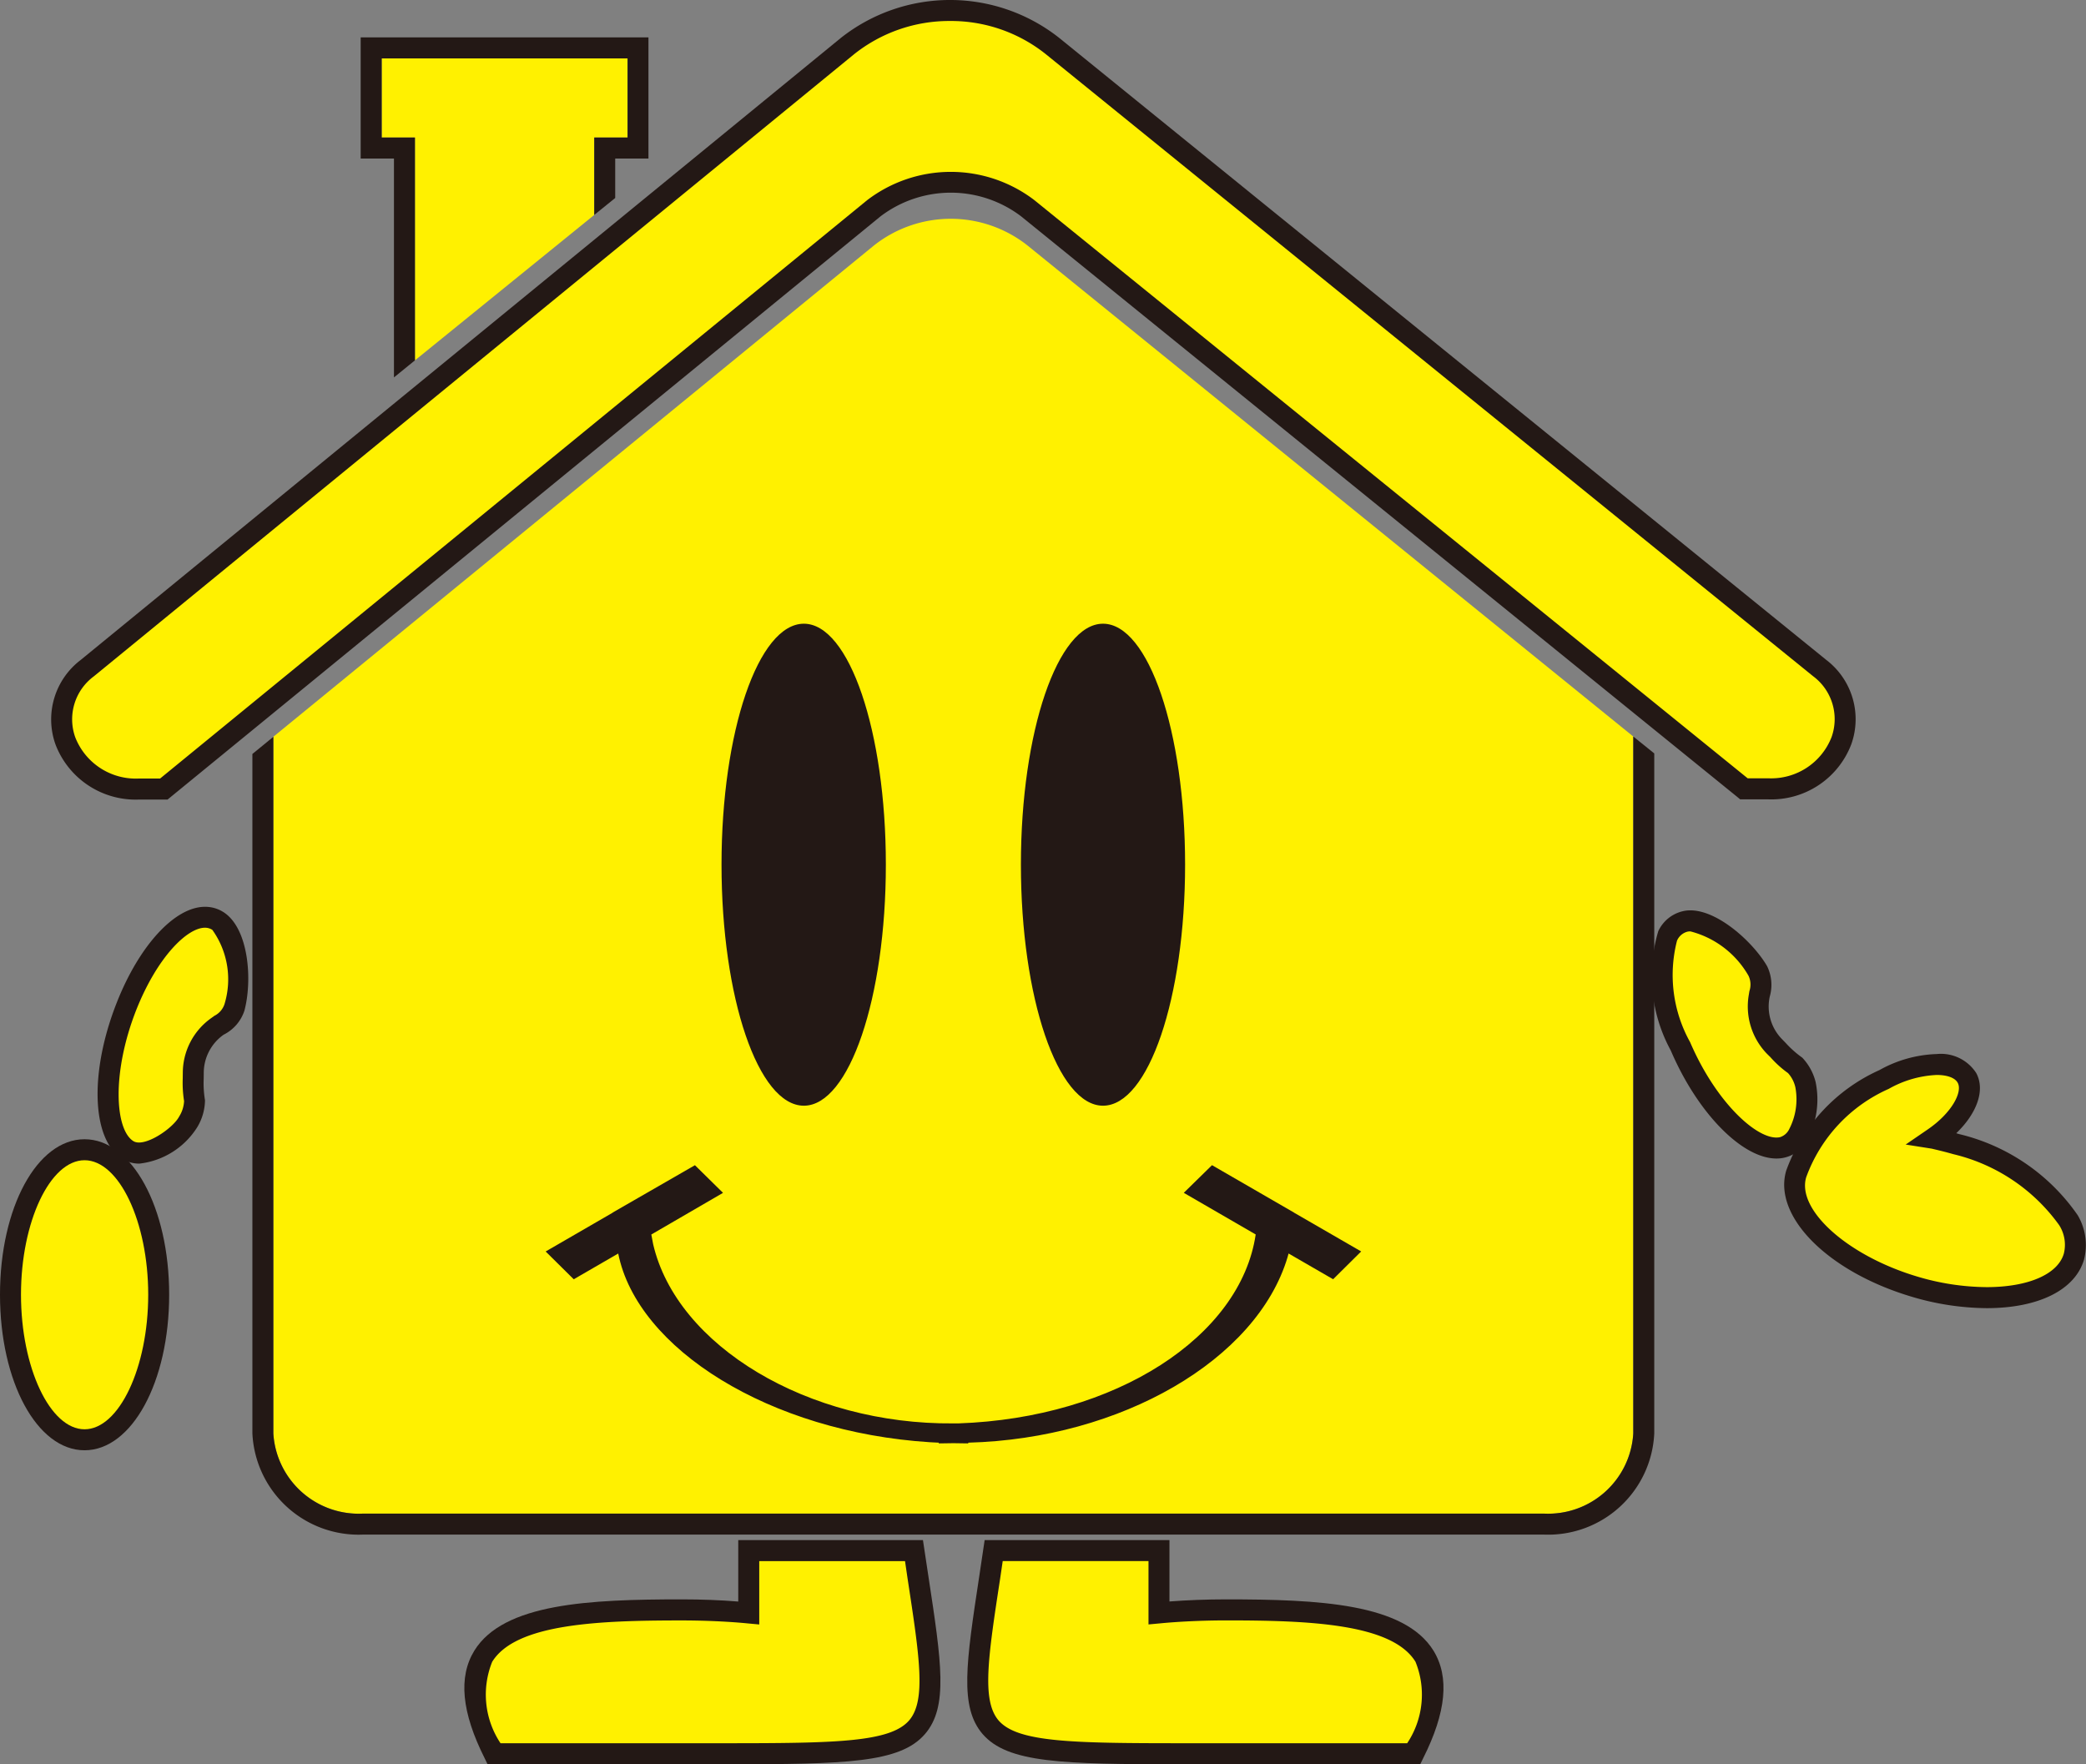 <svg id="レイヤー_1" data-name="レイヤー 1" xmlns="http://www.w3.org/2000/svg" viewBox="0 0 57.351 48.503"><rect x="0" y="0" width="57.351" height="48.503" fill="#808080" stroke="none"/><defs><style>.cls-1{fill:#fff100;}.cls-2{fill:#231815;}</style></defs><title>favicon</title><polygon class="cls-1" points="11.408 9.907 16.338 5.909 16.338 3.78 17.254 3.78 17.254 1.606 10.494 1.606 10.494 3.78 11.408 3.78 11.408 9.907"/><path class="cls-1" d="M34.291,13.156a3.403,3.403,0,0,0-4.225.008L13.56,26.665V45.817a2.35,2.35,0,0,0,2.468,2.205H48.489a2.345,2.345,0,0,0,2.46-2.205V26.658Z" transform="translate(-6.045 -6.41)"/><path class="cls-2" d="M50.949,26.658V45.817a2.345,2.345,0,0,1-2.46,2.205H16.028a2.35,2.35,0,0,1-2.468-2.205V26.667l-.576.471V45.817a2.924,2.924,0,0,0,3.044,2.782H48.489a2.921,2.921,0,0,0,3.037-2.782V27.123Z" transform="translate(-6.045 -6.41)"/><path class="cls-2" d="M10.651,28.392H9.848a2.358,2.358,0,0,1-2.278-1.517A2.051,2.051,0,0,1,8.257,24.559L29.16,7.455a4.842,4.842,0,0,1,5.996-.011L56.251,24.549a2.05,2.05,0,0,1,.694,2.317,2.351,2.351,0,0,1-2.281,1.52h-.776l-.079-.066L34.113,12.353a3.196,3.196,0,0,0-3.862.007Z" transform="translate(-6.045 -6.41)"/><path class="cls-1" d="M32.165,6.987a4.197,4.197,0,0,0-2.641.916L8.621,25.007a1.469,1.469,0,0,0-.507,1.673A1.786,1.786,0,0,0,9.848,27.814h.598L29.886,11.913a3.787,3.787,0,0,1,4.588-.008L54.094,27.807h.57a1.782,1.782,0,0,0,1.738-1.136,1.471,1.471,0,0,0-.513-1.674L34.79,7.893A4.174,4.174,0,0,0,32.165,6.987Z" transform="translate(-6.045 -6.41)"/><path class="cls-2" d="M32.255,45.542h.138c4.332-.149,7.762-2.39,8.175-5.194l-1.977-1.145.776-.76,2.248,1.299h.005v.005l1.848,1.068-.771.764-1.225-.708-.028.102c-.843,2.82-4.575,4.987-8.779,5.099v.02l-.409-.006-.401.006v-.02L31.617,46.06c-4.41-.278-8.053-2.568-8.575-5.188L21.819,41.58l-.772-.764,1.845-1.068V39.743h.002l2.257-1.299.772.76-1.971,1.145.05.266C24.653,43.419,28.271,45.578,32.255,45.542Z" transform="translate(-6.045 -6.41)"/><path class="cls-2" d="M25.882,30.18c0-3.66,1.011-6.623,2.264-6.623,1.247,0,2.254,2.963,2.254,6.623,0,3.663-1.007,6.628-2.254,6.628C26.893,36.809,25.882,33.843,25.882,30.18Z" transform="translate(-6.045 -6.41)"/><path class="cls-2" d="M34.113,30.18c0-3.66,1.012-6.623,2.257-6.623,1.251,0,2.257,2.963,2.257,6.623,0,3.663-1.006,6.628-2.257,6.628C35.125,36.809,34.113,33.843,34.113,30.18Z" transform="translate(-6.045 -6.41)"/><path class="cls-2" d="M24.786,54.913H19.45l-.079-.163c-.637-1.266-.728-2.238-.285-2.96.805-1.301,3.154-1.41,5.699-1.41.526,0,1.083.02,1.557.06v-1.689h5.078l.147.975c.367,2.405.55,3.61-.09,4.355-.684.797-2.176.832-5.474.832Z" transform="translate(-6.045 -6.41)"/><path class="cls-1" d="M19.806,54.335h6.198c3.036,0,4.519-.028,5.037-.629.469-.548.287-1.734-.043-3.893l-.071-.485h-4.008v1.742l-.316-.029c-.51-.051-1.187-.082-1.817-.082-2.281,0-4.561.088-5.209,1.137A2.413,2.413,0,0,0,19.806,54.335Z" transform="translate(-6.045 -6.41)"/><path class="cls-2" d="M8.369,46.281c-1.304,0-2.324-1.88-2.324-4.278,0-2.397,1.02-4.273,2.324-4.273,1.302,0,2.327,1.876,2.327,4.273C10.696,44.402,9.671,46.281,8.369,46.281Z" transform="translate(-6.045 -6.41)"/><path class="cls-2" d="M60.664,42.374a7.376,7.376,0,0,1-2.082-.321c-2.293-.689-3.795-2.208-3.429-3.457a4.821,4.821,0,0,1,2.564-2.767,3.435,3.435,0,0,1,1.573-.441,1.155,1.155,0,0,1,1.088.522c.251.465.025,1.102-.549,1.655.028.008.054.017.082.024a5.522,5.522,0,0,1,3.257,2.23,1.612,1.612,0,0,1,.172,1.226C63.093,41.875,62.09,42.374,60.664,42.374Z" transform="translate(-6.045 -6.41)"/><path class="cls-1" d="M59.29,35.963a2.937,2.937,0,0,0-1.319.383,4.239,4.239,0,0,0-2.268,2.43c-.264.893,1.128,2.15,3.04,2.725a6.808,6.808,0,0,0,1.92.295c1.139,0,1.955-.35,2.123-.919a1.004,1.004,0,0,0-.128-.786,5.008,5.008,0,0,0-2.908-1.95c-.203-.058-.376-.1-.478-.124l-.116-.028-.718-.113.597-.409c.67-.455.971-1.034.835-1.287C59.797,36.043,59.586,35.963,59.29,35.963Z" transform="translate(-6.045 -6.41)"/><path class="cls-2" d="M54.885,38.26c-.942,0-2.169-1.249-2.906-2.972a4.287,4.287,0,0,1-.342-3.279.992.992,0,0,1,.679-.549c.796-.185,1.906.81,2.312,1.511a1.171,1.171,0,0,1,.073.839,1.282,1.282,0,0,0,.329,1.16l.108.111a2.808,2.808,0,0,0,.457.406,1.497,1.497,0,0,1,.366.665,2.353,2.353,0,0,1-.227,1.592.945.945,0,0,1-.849.516Z" transform="translate(-6.045 -6.41)"/><path class="cls-1" d="M52.521,32.016a.366.366,0,0,0-.08.007.429.429,0,0,0-.29.25A3.791,3.791,0,0,0,52.511,35.06c.737,1.714,1.908,2.741,2.473,2.613a.421.421,0,0,0,.253-.222,1.786,1.786,0,0,0,.169-1.147.86.86,0,0,0-.202-.392,2.894,2.894,0,0,1-.483-.436l-.1-.099a1.87,1.87,0,0,1-.497-1.61l.018-.11a.562.562,0,0,0-.025-.422A2.582,2.582,0,0,0,52.521,32.016Z" transform="translate(-6.045 -6.41)"/><path class="cls-2" d="M9.879,38.4a.877.877,0,0,1-.476-.133c-.842-.536-.903-2.384-.145-4.3.62-1.57,1.594-2.627,2.423-2.627a.929.929,0,0,1,.509.147c.697.446.799,1.878.574,2.71a1.133,1.133,0,0,1-.569.658,1.286,1.286,0,0,0-.548,1.041l-.002.177a2.818,2.818,0,0,0,.036.585,1.472,1.472,0,0,1-.21.736A2.166,2.166,0,0,1,9.879,38.4Z" transform="translate(-6.045 -6.41)"/><path class="cls-2" d="M45.092,54.913H38.533c-3.299,0-4.786-.035-5.474-.832-.637-.745-.454-1.947-.089-4.35l.146-.98h5.081v1.687c.473-.037,1.031-.058,1.557-.058,2.545,0,4.897.109,5.702,1.41.444.723.352,1.695-.285,2.96Z" transform="translate(-6.045 -6.41)"/><path class="cls-1" d="M39.266,54.335h5.467a2.405,2.405,0,0,0,.228-2.24c-.645-1.049-2.925-1.137-5.207-1.137-.63,0-1.31.032-1.817.082l-.316.029V49.327h-4.008l-.072.49c-.331,2.157-.509,3.342-.043,3.89.517.6,2.001.628,5.035.628Z" transform="translate(-6.045 -6.41)"/><path class="cls-1" d="M11.68,31.915c-.483,0-1.306.793-1.89,2.263-.676,1.722-.586,3.28-.081,3.602.3.192,1.092-.348,1.261-.673a.87.87,0,0,0,.136-.426,3.176,3.176,0,0,1-.037-.621l.002-.165A1.85,1.85,0,0,1,11.852,34.4l.085-.062a.554.554,0,0,0,.277-.313,2.336,2.336,0,0,0-.331-2.051A.368.368,0,0,0,11.68,31.915Z" transform="translate(-6.045 -6.41)"/><path class="cls-1" d="M8.369,38.307c-.947,0-1.747,1.693-1.747,3.696,0,2.005.799,3.701,1.747,3.701.948,0,1.751-1.696,1.751-3.701C10.12,40.001,9.317,38.307,8.369,38.307Z" transform="translate(-6.045 -6.41)"/><polygon class="cls-2" points="9.916 1.027 9.916 4.358 10.831 4.358 10.831 10.376 11.408 9.907 11.408 3.78 10.494 3.78 10.494 1.606 17.254 1.606 17.254 3.78 16.338 3.78 16.338 5.909 16.914 5.443 16.914 4.358 17.828 4.358 17.828 1.027 9.916 1.027"/></svg>